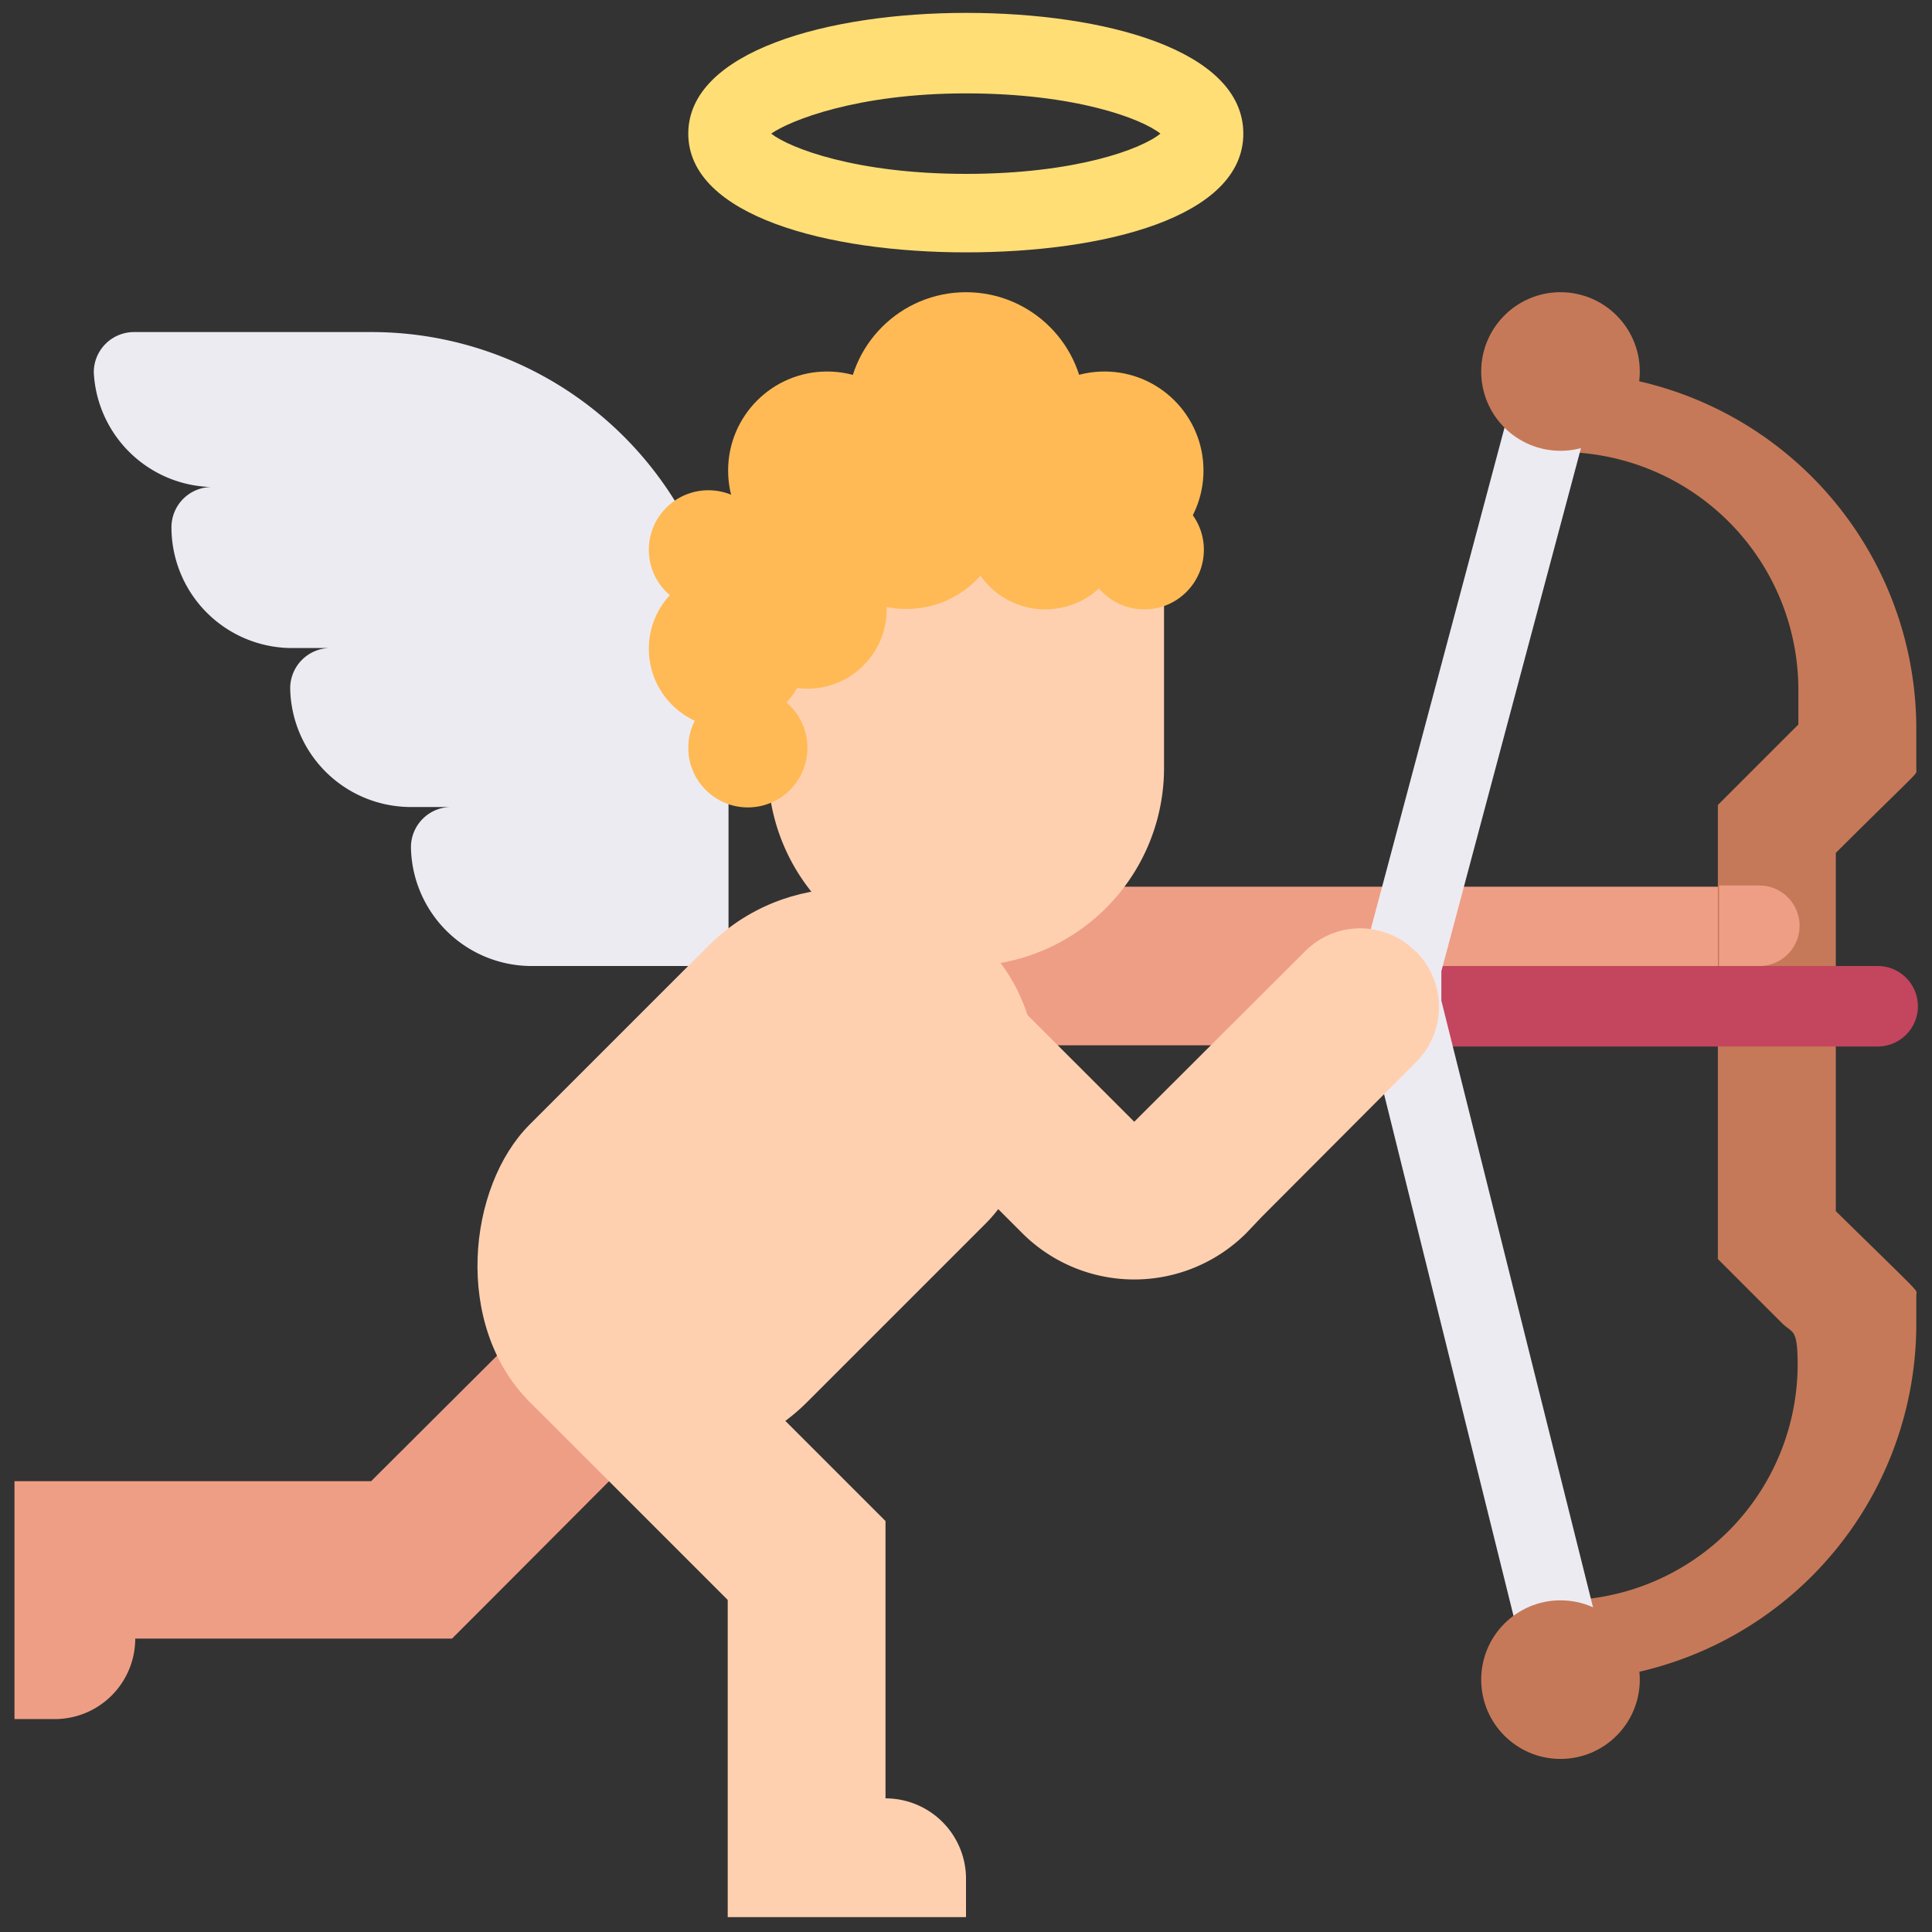 <svg id="Layer_1" data-name="Layer 1" xmlns="http://www.w3.org/2000/svg" viewBox="0 0 48 48"><rect x="0" y="0" width="48" height="48" fill="#333333" stroke="none"/><defs><style>.cls-1{fill:#edebf2;}.cls-2{fill:#ef9e86;}.cls-3{fill:#ffd0b0;}.cls-4{fill:#c67958;}.cls-5{fill:#c4455e;}.cls-6{fill:#ffba55;}.cls-7{fill:#ffde76;}</style></defs><title>cupid, halo, bow, arrow, romance, angel</title><path class="cls-1" d="M2.33,9.25a1,1,0,0,1,1-1h5.9a8.87,8.87,0,0,1,8.87,8.87V24H13.16a3,3,0,0,1-2.95-2.95,1,1,0,0,1,1-1h-1a3,3,0,0,1-3-2.95,1,1,0,0,1,1-1h-1a3,3,0,0,1-2.95-3,1,1,0,0,1,1-1A3,3,0,0,1,2.33,9.25Z"/><rect class="cls-2" x="21.04" y="22.03" width="21.67" height="3.94"/><path class="cls-2" d="M13.7,32.33,12.33,33.7,9.22,36.8H.36v5.91h1a2,2,0,0,0,2-2h7.87l1-1,3.57-3.58.9-.89Z"/><rect class="cls-3" x="13.95" y="21.16" width="9.75" height="16.02" rx="4.87" transform="translate(26.14 -4.77) rotate(45)"/><path class="cls-3" d="M22,44.68V37.79l-2.5-2.5L16,31.8,14.6,33.24l-1.52,1.51,5,5v7.88H24v-1A2,2,0,0,0,22,44.68Z"/><path class="cls-3" d="M19.07,12.18h9.85a0,0,0,0,1,0,0v6.89A4.92,4.92,0,0,1,24,24h0a4.92,4.92,0,0,1-4.92-4.92V12.18A0,0,0,0,1,19.07,12.18Z"/><path class="cls-4" d="M38.77,9.23v2h0a5.91,5.91,0,0,1,5.91,5.91V18l-2,2V31.28l1.58,1.58c.24.24.35.16.39.65a5.87,5.87,0,0,1-5.9,6.25h0v2h0a8.87,8.87,0,0,0,8.86-8.87v-.72c0-.15.24.12-2-2.08v-8.9c2.19-2.18,2-1.92,2-2.08v-1a8.86,8.86,0,0,0-8.86-8.86Z"/><path class="cls-5" d="M34.83,24H46.65a1,1,0,0,1,1,1v0a1,1,0,0,1-1,1H34.83a0,0,0,0,1,0,0V24a0,0,0,0,1,0,0Z"/><polygon class="cls-1" points="37.81 40.98 33.84 24.98 33.88 23.75 37.82 8.97 39.72 9.48 35.81 24.13 35.81 24.86 39.72 40.5 37.81 40.98"/><path class="cls-2" d="M42.71,22h1a1,1,0,0,1,1,1v0a1,1,0,0,1-1,1h-1a0,0,0,0,1,0,0V22a0,0,0,0,1,0,0Z"/><circle class="cls-4" cx="38.77" cy="9.23" r="1.97"/><circle class="cls-4" cx="38.77" cy="41.73" r="1.97"/><path class="cls-3" d="M35.18,23.65a1.93,1.93,0,0,0-2.77,0l-3.83,3.82-.4.4-5-5-2.78,2.77,5,5h0a3.94,3.94,0,0,0,5.56,0h0l.39-.41,3.82-3.83a1.94,1.94,0,0,0,0-2.77Z"/><circle class="cls-6" cx="24" cy="10.21" r="2.95"/><circle class="cls-6" cx="20.55" cy="11.69" r="2.46"/><circle class="cls-6" cx="18.09" cy="16.12" r="1.97"/><circle class="cls-6" cx="25.97" cy="13.17" r="1.97"/><circle class="cls-6" cx="28.43" cy="13.66" r="1.48"/><circle class="cls-6" cx="18.58" cy="18.58" r="1.48"/><circle class="cls-6" cx="20.06" cy="15.14" r="1.97"/><circle class="cls-6" cx="17.6" cy="13.66" r="1.48"/><circle class="cls-6" cx="22.52" cy="12.67" r="2.46"/><circle class="cls-6" cx="27.44" cy="11.69" r="2.46"/><path class="cls-7" d="M24,6.27c-3.44,0-6.9-.91-6.9-2.95s3.46-3,6.9-3,6.89.92,6.89,3S27.43,6.27,24,6.27ZM19.16,3.32c.46.36,2.11,1,4.84,1s4.37-.62,4.83-1c-.46-.37-2.11-1-4.83-1S19.62,3,19.16,3.32Z"/></svg>